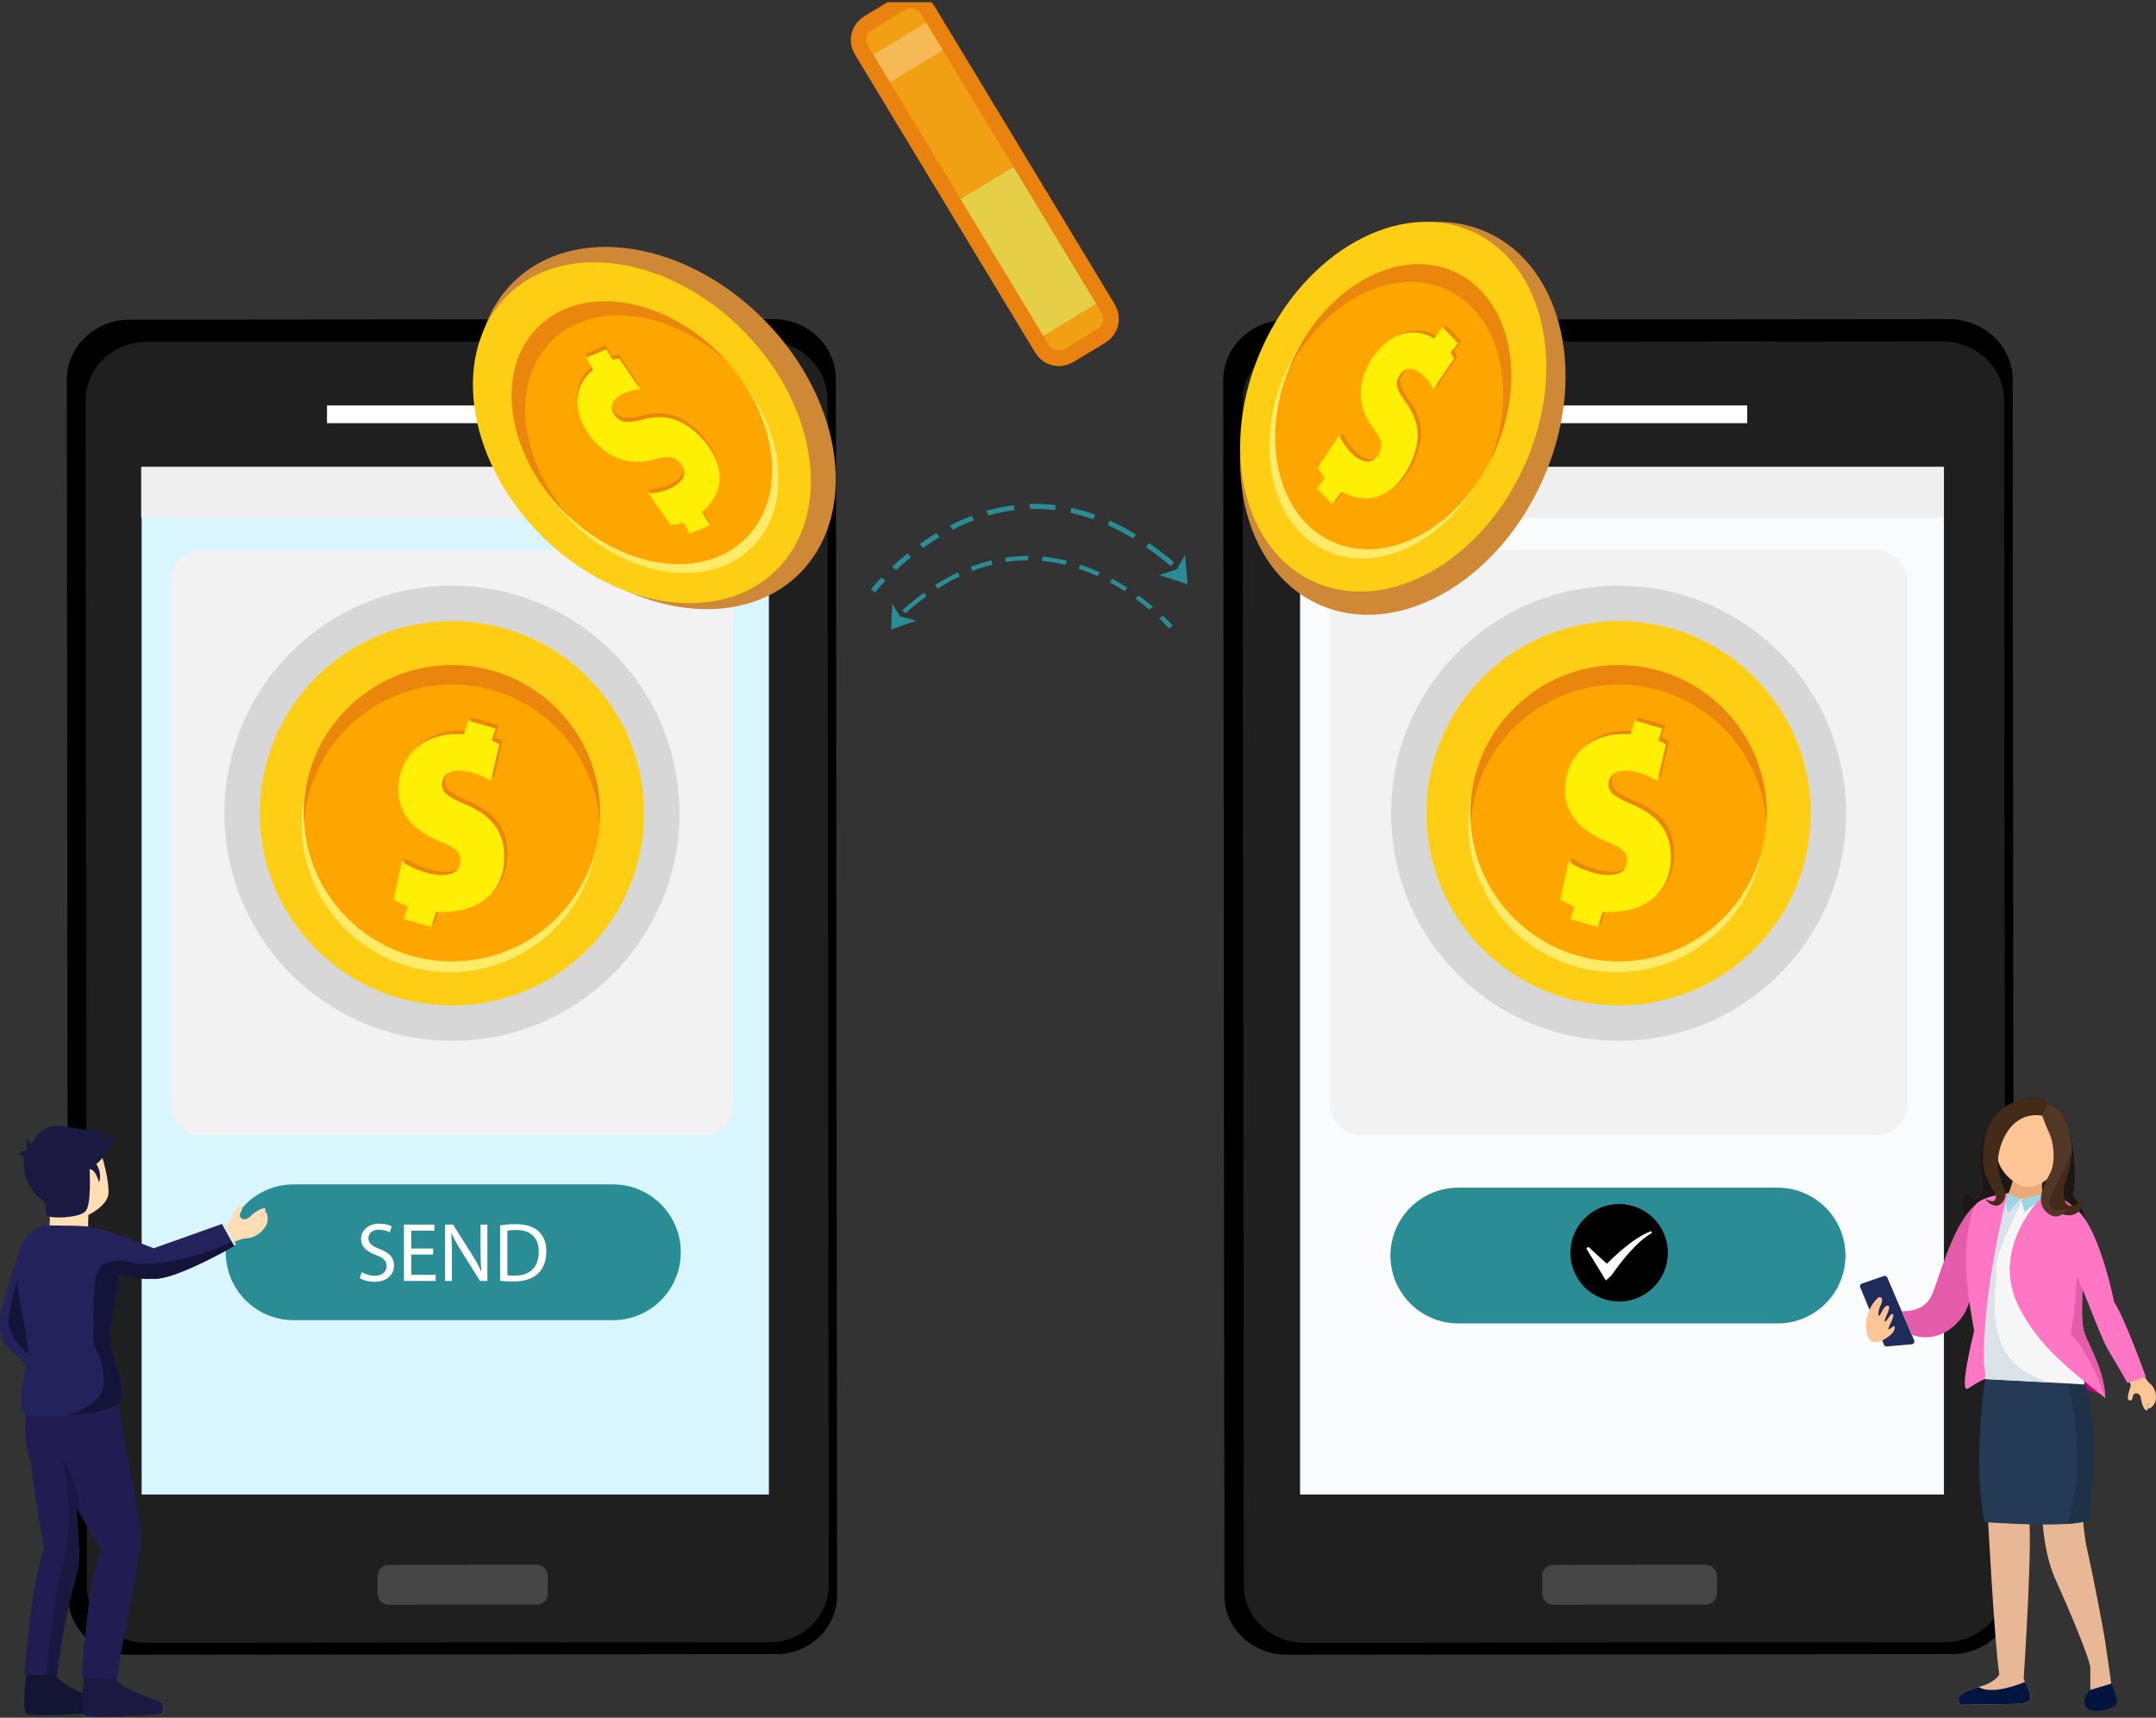 <svg width="659" height="525" viewBox="0 0 659 525" fill="none" xmlns="http://www.w3.org/2000/svg">
<rect x="0" y="0" width="659" height="525" fill="#333333" stroke="none"/>
<g clip-path="url(#clip0_2577_49457)">
<path d="M393.398 505.758L596.467 505.572C607.023 505.564 615.572 497.52 615.56 487.612L615.18 115.932C615.169 105.759 606.379 97.521 595.547 97.533L393.485 97.715C382.653 97.723 373.879 105.98 373.887 116.15L374.266 487.829C374.278 497.738 382.842 505.766 393.394 505.754L393.398 505.758Z" fill="black"/>
<path d="M398.668 502.112L594.477 501.934C604.681 501.926 612.941 494.107 612.933 484.467L612.566 122.222C612.554 112.33 604.056 104.321 593.588 104.329L398.755 104.507C388.282 104.515 379.801 112.543 379.813 122.432L380.18 484.677C380.192 494.313 388.468 502.116 398.672 502.108L398.668 502.112Z" fill="#1F1F1F"/>
<path d="M594.172 142.727H397.379V456.783H594.172V142.727Z" fill="#FAFBFD"/>
<path d="M534.053 123.921H455.535V129.341H534.053V123.921Z" fill="white"/>
<path d="M474.907 490.488L521.308 490.445C523.247 490.445 524.816 488.955 524.816 487.126V481.543C524.808 479.71 523.236 478.229 521.296 478.229L474.895 478.272C472.955 478.272 471.387 479.761 471.387 481.591V487.173C471.395 489.006 472.967 490.488 474.907 490.484V490.488Z" fill="#454545"/>
<path d="M594.023 142.727H397.23V158.309H594.023V142.727Z" fill="#EFEFEF"/>
<path d="M573.495 168.166H415.965C410.744 168.166 406.512 172.399 406.512 177.62V337.483C406.512 342.705 410.744 346.938 415.965 346.938H573.495C578.716 346.938 582.948 342.705 582.948 337.483V177.62C582.948 172.399 578.716 168.166 573.495 168.166Z" fill="#F2F2F2"/>
<path d="M543.901 297.748C571.059 270.587 571.059 226.55 543.901 199.389C516.743 172.227 472.711 172.227 445.553 199.389C418.395 226.55 418.395 270.587 445.553 297.748C472.711 324.909 516.743 324.909 543.901 297.748Z" fill="#D7D7D7"/>
<path d="M536.254 290.102C559.19 267.164 559.19 229.973 536.254 207.035C513.318 184.097 476.132 184.097 453.197 207.035C430.261 229.973 430.261 267.164 453.197 290.102C476.132 313.04 513.318 313.04 536.254 290.102Z" fill="#FDCE14"/>
<path d="M494.065 297.145C519.069 297.145 539.34 276.872 539.34 251.865C539.34 226.857 519.069 206.584 494.065 206.584C469.06 206.584 448.789 226.857 448.789 251.865C448.789 276.872 469.06 297.145 494.065 297.145Z" fill="#FFEB67"/>
<path d="M526.739 280.587C544.42 262.903 544.42 234.233 526.739 216.55C509.058 198.867 480.391 198.867 462.71 216.55C445.029 234.233 445.029 262.903 462.71 280.587C480.391 298.27 509.058 298.27 526.739 280.587Z" fill="#FFA500"/>
<path d="M494.725 209.223C518.731 209.223 538.365 227.915 539.893 251.537C539.957 250.557 540 249.569 540 248.57C540 223.561 519.731 203.289 494.725 203.289C469.719 203.289 449.449 223.561 449.449 248.57C449.449 249.569 449.493 250.553 449.556 251.537C451.085 227.915 470.718 209.223 494.725 209.223Z" fill="#EB860D"/>
<path d="M499.792 244.844C494.356 242.524 492.641 241.221 492.669 238.759C492.701 236.089 494.632 234.512 497.998 234.56C501.822 234.611 505.626 236.373 507.613 237.685L510.201 226.5C509.537 226.101 508.759 225.71 507.89 225.35L509.079 221.692L500.744 219.246L499.393 223.41C498.828 223.367 498.255 223.343 497.67 223.335C486.657 223.181 479.471 230.459 479.36 240.182C479.198 246.38 482.683 252.303 491.836 256.064C497.003 258.166 498.354 259.466 498.322 262.136C498.291 264.807 496.544 266.494 492.353 266.439C488.26 266.384 483.003 264.171 480.474 262.322L477.883 273.938C479.119 274.744 480.605 275.467 482.28 276.059L481.031 279.903L489.367 282.349L490.872 277.719C491.318 277.742 491.768 277.762 492.223 277.766C504.967 277.94 511.603 270.872 511.714 261.149C511.714 253.452 508.218 248.384 499.792 244.848V244.844Z" fill="#EB860D"/>
<path d="M498.796 245.84C493.36 243.521 491.645 242.217 491.673 239.755C491.705 237.085 493.636 235.508 497.002 235.556C500.826 235.607 504.63 237.369 506.617 238.681L509.205 227.496C508.541 227.097 507.763 226.706 506.894 226.346L508.083 222.688L499.748 220.242L498.397 224.406C497.832 224.363 497.259 224.339 496.674 224.331C485.661 224.177 478.475 231.455 478.364 241.178C478.202 247.377 481.686 253.299 490.84 257.06C496.007 259.162 497.358 260.462 497.326 263.133C497.294 265.803 495.548 267.49 491.357 267.435C487.26 267.38 482.006 265.167 479.478 263.318L476.887 274.934C478.123 275.74 479.609 276.463 481.284 277.055L480.035 280.899L488.371 283.345L489.876 278.715C490.322 278.738 490.772 278.758 491.227 278.762C503.971 278.936 510.607 271.868 510.718 262.145C510.718 254.449 507.222 249.38 498.796 245.844V245.84Z" fill="#FFEF04"/>
<path d="M39.423 505.758L237.263 505.572C247.546 505.564 255.873 497.52 255.865 487.612L255.498 115.932C255.486 105.759 246.921 97.521 236.37 97.533L39.514 97.715C28.959 97.723 20.41 105.98 20.422 116.15L20.789 487.829C20.797 497.738 29.144 505.766 39.427 505.754L39.423 505.758Z" fill="black"/>
<path d="M44.553 502.111L235.317 501.933C245.256 501.925 253.307 494.106 253.299 484.466L252.94 122.221C252.932 112.329 244.652 104.32 234.448 104.328L44.636 104.506C34.432 104.514 26.172 112.542 26.18 122.431L26.539 484.676C26.547 494.312 34.614 502.115 44.553 502.107V502.111Z" fill="#1F1F1F"/>
<path d="M235.021 142.727H43.297V456.783H235.021V142.727Z" fill="url(#paint0_linear_2577_49457)"/>
<path d="M176.448 123.921H99.953V129.341H176.448V123.921Z" fill="white"/>
<path d="M118.831 490.488L164.036 490.445C165.924 490.445 167.453 488.955 167.453 487.126V481.543C167.445 479.71 165.912 478.229 164.024 478.229L118.819 478.272C116.931 478.272 115.402 479.761 115.402 481.591V487.173C115.41 489.006 116.943 490.488 118.831 490.484V490.488Z" fill="#454545"/>
<path d="M234.877 142.727H43.152V158.309H234.877V142.727Z" fill="#EFEFEF"/>
<path d="M187.346 362H89.743C78.287 362 69 371.288 69 382.746V382.75C69 394.207 78.287 403.496 89.743 403.496H187.346C198.802 403.496 208.089 394.207 208.089 382.75V382.746C208.089 371.288 198.802 362 187.346 362Z" fill="#2A8D95"/>
<path d="M445.743 363H543.342C554.79 363 564.085 372.296 564.085 383.746C564.085 395.195 554.79 404.492 543.342 404.492H445.743C434.295 404.492 425 395.195 425 383.746C425 372.296 434.295 363 445.743 363Z" fill="#2A8D95"/>
<path d="M110.565 388.804C111.563 389.417 113.018 389.928 114.552 389.928C116.826 389.928 118.156 388.726 118.156 386.987C118.156 385.376 117.235 384.455 114.91 383.561C112.098 382.563 110.359 381.108 110.359 378.678C110.359 375.994 112.582 374 115.932 374C117.695 374 118.975 374.409 119.74 374.843L119.127 376.657C118.565 376.349 117.415 375.838 115.855 375.838C113.503 375.838 112.609 377.243 112.609 378.421C112.609 380.032 113.655 380.824 116.034 381.744C118.948 382.868 120.43 384.276 120.43 386.807C120.43 389.467 118.46 391.766 114.396 391.766C112.734 391.766 110.92 391.279 110 390.666L110.562 388.801L110.565 388.804Z" fill="white"/>
<path d="M132.393 383.436H125.696V389.65H133.161V391.515H123.473V374.284H132.776V376.149H125.696V381.595H132.393V383.436Z" fill="white"/>
<path d="M136.042 391.515V374.284H138.472L143.992 383.003C145.271 385.023 146.266 386.837 147.085 388.601L147.135 388.574C146.932 386.272 146.878 384.177 146.878 381.493V374.284H148.973V391.515H146.723L141.254 382.773C140.053 380.854 138.902 378.887 138.032 377.019L137.955 377.046C138.083 379.219 138.134 381.29 138.134 384.153V391.515H136.039H136.042Z" fill="white"/>
<path d="M152.863 374.514C154.217 374.308 155.828 374.155 157.591 374.155C160.786 374.155 163.063 374.897 164.569 376.304C166.102 377.709 166.999 379.706 166.999 382.491C166.999 385.277 166.129 387.605 164.518 389.189C162.908 390.8 160.248 391.67 156.901 391.67C155.317 391.67 153.987 391.592 152.863 391.464V374.514ZM155.087 389.751C155.649 389.853 156.467 389.88 157.337 389.88C162.092 389.88 164.674 387.22 164.674 382.569C164.701 378.504 162.4 375.922 157.696 375.922C156.545 375.922 155.675 376.023 155.087 376.152V389.751Z" fill="white"/>
<path d="M214.758 168.166H61.526C56.373 168.166 52.195 172.344 52.195 177.498V337.606C52.195 342.76 56.373 346.938 61.526 346.938H214.758C219.911 346.938 224.089 342.76 224.089 337.606V177.498C224.089 172.344 219.911 168.166 214.758 168.166Z" fill="#F2F2F2"/>
<path d="M187.315 297.746C214.473 270.585 214.473 226.548 187.315 199.387C160.157 172.226 116.125 172.226 88.967 199.387C61.809 226.548 61.809 270.585 88.967 297.746C116.125 324.907 160.157 324.907 187.315 297.746Z" fill="#D7D7D7"/>
<path d="M179.672 290.1C202.608 267.162 202.608 229.971 179.672 207.033C156.736 184.095 119.55 184.095 96.615 207.033C73.679 229.971 73.679 267.162 96.615 290.1C119.55 313.038 156.736 313.038 179.672 290.1Z" fill="#FDCE14"/>
<path d="M137.482 297.145C162.487 297.145 182.758 276.872 182.758 251.865C182.758 226.857 162.487 206.584 137.482 206.584C112.478 206.584 92.207 226.857 92.207 251.865C92.207 276.872 112.478 297.145 137.482 297.145Z" fill="#FFEB67"/>
<path d="M170.157 280.585C187.838 262.901 187.838 234.231 170.157 216.548C152.476 198.865 123.809 198.865 106.128 216.548C88.447 234.231 88.447 262.901 106.128 280.585C123.809 298.268 152.476 298.268 170.157 280.585Z" fill="#FFA500"/>
<path d="M138.143 209.223C162.149 209.223 181.783 227.915 183.311 251.537C183.375 250.557 183.418 249.569 183.418 248.57C183.418 223.561 163.149 203.289 138.143 203.289C113.137 203.289 92.867 223.561 92.867 248.57C92.867 249.569 92.911 250.553 92.974 251.537C94.503 227.915 114.136 209.223 138.143 209.223Z" fill="#EB860D"/>
<path d="M143.202 244.844C137.766 242.524 136.052 241.221 136.079 238.759C136.111 236.089 138.043 234.512 141.408 234.56C145.232 234.611 149.037 236.373 151.024 237.685L153.611 226.5C152.947 226.101 152.169 225.71 151.3 225.35L152.489 221.692L144.154 219.246L142.803 223.41C142.238 223.367 141.665 223.343 141.08 223.335C130.067 223.181 122.881 230.459 122.77 240.182C122.608 246.38 126.093 252.303 135.246 256.064C140.413 258.166 141.764 259.466 141.732 262.136C141.701 264.807 139.955 266.494 135.763 266.439C131.671 266.384 126.413 264.171 123.884 262.322L121.293 273.938C122.529 274.744 124.015 275.467 125.69 276.059L124.441 279.903L132.777 282.349L134.282 277.719C134.728 277.742 135.179 277.762 135.633 277.766C148.377 277.94 155.013 270.872 155.124 261.149C155.124 253.452 151.628 248.384 143.202 244.848V244.844Z" fill="#EB860D"/>
<path d="M142.21 245.839C136.774 243.52 135.059 242.216 135.087 239.754C135.119 237.084 137.05 235.507 140.416 235.555C144.24 235.606 148.044 237.368 150.031 238.68L152.619 227.495C151.955 227.096 151.177 226.705 150.308 226.345L151.497 222.687L143.162 220.241L141.811 224.405C141.246 224.362 140.673 224.338 140.088 224.33C129.075 224.176 121.889 231.454 121.778 241.177C121.616 247.376 125.101 253.298 134.254 257.059C139.421 259.161 140.772 260.461 140.74 263.132C140.709 265.802 138.962 267.489 134.771 267.434C130.675 267.379 125.42 265.166 122.892 263.317L120.301 274.933C121.537 275.739 123.023 276.462 124.698 277.054L123.449 280.898L131.785 283.344L133.29 278.714C133.736 278.737 134.186 278.757 134.641 278.761C147.385 278.935 154.021 271.867 154.132 262.144C154.132 254.448 150.636 249.379 142.21 245.843V245.839Z" fill="#FFEF04"/>
<path d="M320.526 105.343L265.363 14.126C264.312 12.388 264.869 10.124 266.607 9.073L276.476 3.103C278.214 2.052 280.477 2.61 281.528 4.348L336.691 95.565C337.742 97.303 337.185 99.567 335.447 100.618L325.579 106.588C323.841 107.639 321.577 107.082 320.526 105.343Z" stroke="#EA820F" stroke-width="9.55" stroke-miterlimit="10"/>
<path d="M320.526 105.343L265.363 14.126C264.312 12.388 264.869 10.124 266.607 9.073L276.476 3.103C278.214 2.052 280.477 2.61 281.528 4.348L336.691 95.565C337.742 97.303 337.185 99.567 335.447 100.618L325.579 106.588C323.841 107.639 321.577 107.082 320.526 105.343Z" fill="#F1A013"/>
<path opacity="0.83" d="M309.777 51.061L293.613 60.84L318.889 102.629L335.053 92.851L309.777 51.061Z" fill="#E2D754"/>
<path opacity="0.28" d="M283.089 6.929L266.926 16.708L272.027 25.142L288.191 15.364L283.089 6.929Z" fill="white"/>
<path d="M471.339 147.116C485.551 115.71 478.023 81.628 454.525 70.992C431.027 60.356 400.457 77.194 386.245 108.601C372.033 140.008 379.561 174.09 403.059 184.725C426.557 195.361 457.127 178.523 471.339 147.116Z" fill="#CF8835"/>
<path d="M459.671 145.684C470.628 121.472 464.824 95.197 446.709 86.997C428.593 78.798 405.026 91.779 394.069 115.991C383.113 140.204 388.916 166.479 407.032 174.678C425.147 182.878 448.715 169.897 459.671 145.684Z" fill="#CF8835"/>
<path d="M461.597 142.705C472.554 118.492 466.75 92.217 448.635 84.018C430.519 75.818 406.951 88.799 395.995 113.012C385.038 137.224 390.842 163.5 408.957 171.699C427.073 179.898 450.64 166.917 461.597 142.705Z" fill="#CF8835"/>
<path d="M446.042 89.773C463.435 97.647 469.467 122.177 460.223 145.551C460.701 144.622 461.164 143.678 461.602 142.714C472.56 118.503 466.757 92.226 448.641 84.028C430.524 75.83 406.956 88.809 396.002 113.019C395.563 113.987 395.164 114.955 394.781 115.927C406.241 93.558 428.652 81.899 446.045 89.773H446.042Z" fill="#CF8835"/>
<path d="M434.101 125.923C431.178 121.897 430.506 120.068 431.604 117.697C432.797 115.121 434.887 114.228 437.305 115.378C440.05 116.682 442.033 119.637 442.902 121.557L449.677 111.573C449.373 110.969 448.978 110.337 448.508 109.704L450.969 106.552L446.003 101.451L443.199 105.039C442.807 104.813 442.405 104.6 441.986 104.402C434.073 100.641 425.683 105.331 421.341 114.71C418.509 120.656 418.437 127.535 423.419 134.18C426.24 137.91 426.65 139.612 425.457 142.188C424.264 144.764 422.258 145.823 419.247 144.397C416.304 142.998 413.468 139.138 412.449 136.515L405.484 146.91C406.025 148.095 406.788 149.28 407.74 150.406L405.152 153.717L410.122 158.817L413.239 154.831C413.551 155.001 413.871 155.167 414.195 155.321C423.352 159.671 431.257 155.001 435.598 145.622C438.968 138.17 438.66 132.114 434.105 125.927L434.101 125.923Z" fill="#CF8835"/>
<path d="M432.945 126.559C430.021 122.533 429.35 120.704 430.448 118.334C431.641 115.758 433.731 114.865 436.148 116.015C438.894 117.318 440.877 120.274 441.746 122.194L448.521 112.21C448.217 111.605 447.822 110.973 447.352 110.341L449.813 107.188L444.847 102.088L442.042 105.675C441.651 105.45 441.248 105.237 440.83 105.039C432.917 101.278 424.526 105.968 420.185 115.347C417.352 121.293 417.281 128.171 422.263 134.817C425.083 138.546 425.494 140.249 424.301 142.825C423.108 145.401 421.101 146.46 418.091 145.034C415.148 143.635 412.312 139.775 411.292 137.152L404.328 147.546C404.869 148.732 405.632 149.917 406.584 151.043L403.996 154.354L408.966 159.454L412.083 155.468C412.395 155.638 412.715 155.804 413.039 155.958C422.196 160.307 430.1 155.638 434.442 146.258C437.811 138.807 437.503 132.75 432.948 126.563L432.945 126.559Z" fill="#CF8835"/>
<path d="M465.891 142.434C479.264 112.88 472.181 80.809 450.071 70.802C427.96 60.794 399.194 76.639 385.821 106.193C372.447 135.747 379.53 167.818 401.641 177.826C423.751 187.833 452.517 171.988 465.891 142.434Z" fill="#FDCE14"/>
<path d="M454.913 141.083C465.223 118.3 459.762 93.576 442.715 85.86C425.669 78.145 403.493 90.36 393.183 113.143C382.873 135.926 388.334 160.65 405.38 168.366C422.427 176.081 444.603 163.866 454.913 141.083Z" fill="#FFEB67"/>
<path d="M456.721 138.283C467.031 115.5 461.57 90.776 444.524 83.061C427.478 75.345 405.301 87.56 394.992 110.343C384.682 133.126 390.143 157.85 407.189 165.566C424.235 173.281 446.412 161.066 456.721 138.283Z" fill="#FFA500"/>
<path d="M442.09 88.477C458.456 95.885 464.133 118.969 455.434 140.964C455.881 140.091 456.319 139.202 456.73 138.293C467.04 115.509 461.581 90.784 444.535 83.068C427.489 75.352 405.312 87.568 395.001 110.349C394.59 111.257 394.211 112.17 393.852 113.083C404.632 92.033 425.723 81.061 442.09 88.469V88.477Z" fill="#EB860D"/>
<path d="M430.855 122.493C428.106 118.704 427.474 116.986 428.509 114.754C429.631 112.332 431.598 111.49 433.873 112.573C436.457 113.801 438.325 116.579 439.139 118.384L445.515 108.989C445.227 108.42 444.859 107.828 444.413 107.231L446.732 104.268L442.059 99.468L439.42 102.842C439.052 102.628 438.673 102.427 438.278 102.241C430.831 98.705 422.935 103.114 418.85 111.941C416.183 117.535 416.116 124.01 420.805 130.261C423.46 133.769 423.843 135.373 422.721 137.795C421.599 140.221 419.711 141.216 416.879 139.873C414.11 138.557 411.439 134.923 410.479 132.457L403.925 142.24C404.435 143.358 405.15 144.472 406.047 145.531L403.609 148.648L408.283 153.448L411.218 149.695C411.514 149.853 411.81 150.011 412.119 150.157C420.734 154.25 428.173 149.857 432.258 141.031C435.43 134.018 435.137 128.321 430.851 122.497L430.855 122.493Z" fill="#EB860D"/>
<path d="M429.761 123.094C427.012 119.305 426.38 117.586 427.415 115.354C428.537 112.932 430.504 112.091 432.78 113.173C435.363 114.402 437.232 117.179 438.045 118.985L444.421 109.59C444.133 109.021 443.766 108.428 443.319 107.832L445.638 104.869L440.965 100.068L438.326 103.442C437.959 103.229 437.579 103.028 437.184 102.842C429.738 99.306 421.841 103.715 417.756 112.541C415.09 118.136 415.023 124.611 419.712 130.861C422.366 134.37 422.75 135.974 421.628 138.395C420.506 140.821 418.617 141.817 415.785 140.474C413.016 139.158 410.345 135.523 409.385 133.058L402.832 142.84C403.341 143.958 404.056 145.072 404.953 146.131L402.516 149.248L407.189 154.049L410.124 150.295C410.42 150.453 410.717 150.611 411.025 150.758C419.641 154.851 427.079 150.457 431.164 141.631C434.336 134.618 434.044 128.921 429.758 123.098L429.761 123.094Z" fill="#FFEF04"/>
<path d="M244.048 175.615C262.555 157.648 258.094 123.03 234.085 98.295C210.075 73.56 175.61 68.073 157.103 86.041C138.596 104.009 143.057 138.626 167.066 163.361C191.076 188.096 225.541 193.583 244.048 175.615Z" fill="#CF8835"/>
<path d="M236.152 168.233C250.419 154.381 246.98 127.693 228.47 108.624C209.961 89.555 183.39 85.325 169.122 99.177C154.855 113.029 158.294 139.716 176.804 158.786C195.313 177.855 221.884 182.084 236.152 168.233Z" fill="#CF8835"/>
<path d="M234.089 165.356C248.356 151.504 244.917 124.816 226.408 105.747C207.898 86.678 181.327 82.448 167.06 96.3C152.793 110.152 156.232 136.84 174.741 155.909C193.251 174.978 219.822 179.208 234.089 165.356Z" fill="#CF8835"/>
<path d="M171.459 100.839C185.159 87.54 210.193 90.918 228.55 108.089C227.859 107.306 227.156 106.528 226.417 105.766C207.91 86.695 181.339 82.463 167.071 96.315C152.802 110.167 156.239 136.855 174.746 155.925C175.485 156.688 176.239 157.415 177.002 158.13C160.39 139.269 157.76 114.141 171.459 100.843V100.839Z" fill="#CF8835"/>
<path d="M200.71 125.2C195.895 126.444 193.947 126.397 192.142 124.508C190.182 122.454 190.119 120.182 192.075 118.353C194.295 116.275 197.771 115.512 199.873 115.409L193.07 105.445C192.395 105.509 191.664 105.643 190.901 105.848L188.871 102.403L182.305 105.157L184.616 109.08C184.261 109.361 183.917 109.657 183.577 109.977C177.178 115.963 178.465 125.488 185.596 132.967C190.091 137.783 196.463 140.371 204.467 138.17C208.97 136.91 210.705 137.155 212.664 139.209C214.623 141.264 214.876 143.52 212.443 145.795C210.065 148.02 205.431 149.244 202.618 149.233L209.737 159.525C211.04 159.457 212.423 159.181 213.818 158.707L215.947 162.33L222.512 159.576L219.945 155.214C220.217 154.985 220.486 154.748 220.75 154.503C228.153 147.577 226.708 138.51 219.573 131.035C213.877 125.168 208.129 123.236 200.702 125.208L200.71 125.2Z" fill="#CF8835"/>
<path d="M200.878 126.511C196.063 127.756 194.115 127.708 192.31 125.82C190.35 123.765 190.287 121.494 192.243 119.664C194.463 117.586 197.939 116.824 200.041 116.721L193.238 106.757C192.562 106.82 191.832 106.955 191.069 107.16L189.043 103.715L182.477 106.469L184.788 110.392C184.433 110.672 184.089 110.969 183.749 111.289C177.35 117.274 178.637 126.8 185.768 134.279C190.263 139.095 196.635 141.682 204.639 139.482C209.142 138.221 210.877 138.466 212.836 140.521C214.795 142.575 215.044 144.831 212.615 147.107C210.237 149.331 205.603 150.556 202.79 150.544L209.909 160.836C211.212 160.769 212.595 160.492 213.989 160.018L216.119 163.641L222.684 160.887L220.116 156.526C220.389 156.297 220.658 156.06 220.922 155.815C228.325 148.889 226.88 139.822 219.745 132.347C214.049 126.48 208.301 124.548 200.874 126.519L200.878 126.511Z" fill="#CF8835"/>
<path d="M237.109 174.406C254.523 157.499 250.324 124.925 227.731 101.649C205.138 78.373 172.706 73.21 155.292 90.116C137.879 107.023 142.077 139.597 164.67 162.874C187.263 186.15 219.695 191.313 237.109 174.406Z" fill="#FDCE14"/>
<path d="M229.681 167.459C243.107 154.425 239.871 129.312 222.454 111.369C205.037 93.425 180.034 89.445 166.609 102.48C153.184 115.514 156.42 140.626 173.837 158.57C191.254 176.513 216.256 180.493 229.681 167.459Z" fill="#FFEB67"/>
<path d="M227.736 164.751C241.161 151.717 237.925 126.604 220.509 108.661C203.092 90.717 178.089 86.737 164.664 99.772C151.239 112.806 154.475 137.918 171.892 155.862C189.308 173.805 214.311 177.785 227.736 164.751Z" fill="#FFA500"/>
<path d="M168.796 104.043C181.686 91.531 205.242 94.711 222.518 110.862C221.87 110.123 221.202 109.392 220.511 108.677C203.093 90.733 178.091 86.75 164.668 99.784C151.241 112.818 154.476 137.929 171.893 155.874C172.589 156.589 173.3 157.276 174.019 157.948C158.387 140.201 155.914 116.555 168.804 104.043H168.796Z" fill="#EB860D"/>
<path d="M196.329 126.966C191.798 128.135 189.965 128.092 188.266 126.314C186.422 124.382 186.362 122.245 188.203 120.522C190.293 118.566 193.564 117.847 195.543 117.752L189.14 108.377C188.504 108.436 187.816 108.563 187.101 108.756L185.193 105.513L179.015 108.104L181.187 111.795C180.856 112.059 180.528 112.34 180.212 112.636C174.191 118.27 175.4 127.23 182.112 134.267C186.343 138.799 192.339 141.232 199.873 139.162C204.112 137.977 205.743 138.206 207.584 140.138C209.429 142.07 209.662 144.191 207.375 146.337C205.139 148.431 200.777 149.584 198.131 149.572L204.827 159.256C206.051 159.193 207.351 158.932 208.666 158.486L210.673 161.895L216.852 159.303L214.434 155.198C214.691 154.981 214.943 154.76 215.192 154.531C222.157 148.012 220.798 139.482 214.086 132.446C208.726 126.926 203.317 125.105 196.329 126.962V126.966Z" fill="#EB860D"/>
<path d="M196.486 128.198C191.954 129.368 190.121 129.324 188.423 127.546C186.578 125.614 186.519 123.477 188.36 121.754C190.449 119.799 193.72 119.08 195.699 118.985L189.296 109.609C188.66 109.669 187.972 109.795 187.257 109.989L185.349 106.745L179.171 109.337L181.344 113.027C181.012 113.292 180.684 113.572 180.368 113.868C174.348 119.502 175.556 128.463 182.268 135.499C186.499 140.031 192.496 142.465 200.029 140.394C204.268 139.209 205.899 139.438 207.74 141.37C209.585 143.302 209.818 145.424 207.531 147.569C205.295 149.663 200.934 150.817 198.287 150.805L204.983 160.488C206.207 160.425 207.507 160.164 208.823 159.718L210.829 163.128L217.008 160.536L214.59 156.431C214.847 156.214 215.1 155.992 215.349 155.763C222.313 149.244 220.954 140.714 214.243 133.678C208.882 128.159 203.474 126.337 196.486 128.194V128.198Z" fill="#FFEF04"/>
<path d="M494.898 368C486.67 368 480 374.671 480 382.9C480 391.129 486.67 397.8 494.898 397.8C503.127 397.8 509.797 391.129 509.797 382.9C509.797 374.671 503.127 368 494.898 368Z" fill="black"/>
<path d="M504.69 376.287C503.214 376.825 501.838 377.59 500.516 378.426C499.19 379.262 497.949 380.211 496.73 381.186C495.511 382.163 494.345 383.2 493.203 384.263C492.506 384.917 491.829 385.579 491.159 386.256L485.498 381.072L484.863 381.595L489.888 389.786L490.854 391.363L492.611 389.754C493.417 388.549 494.33 387.319 495.247 386.138C496.173 384.953 497.128 383.79 498.14 382.677C499.151 381.567 500.19 380.474 501.317 379.487C502.442 378.499 503.625 377.569 504.936 376.84L504.692 376.287H504.69Z" fill="white"/>
<path d="M354.301 175.739L363.001 178.588L362.216 169.57L359.745 174.016L354.301 175.739Z" fill="#2A8D95"/>
<path d="M351.177 165.953L350.285 167.208C352.798 168.954 355.303 170.876 357.792 173.011L358.856 171.884C356.309 169.702 353.747 167.736 351.173 165.949L351.177 165.953Z" fill="#2A8D95"/>
<path d="M314.929 155.548C317.465 155.484 319.996 155.602 322.524 155.92L322.718 154.408C320.015 154.069 317.305 153.941 314.594 154.025L314.929 155.548Z" fill="#2A8D95"/>
<path d="M302.133 157.554C304.699 156.82 307.371 156.248 310.151 155.903L309.819 154.4C306.933 154.762 304.161 155.365 301.504 156.133L302.133 157.551V157.554Z" fill="#2A8D95"/>
<path d="M297.023 157.633C294.678 158.523 292.44 159.534 290.32 160.631L291.258 161.886C293.283 160.847 295.414 159.886 297.648 159.044L297.023 157.633Z" fill="#2A8D95"/>
<path d="M282.189 167.442C283.74 166.332 285.395 165.229 287.156 164.167L286.226 162.918C284.415 164.011 282.715 165.148 281.121 166.291L282.189 167.442Z" fill="#2A8D95"/>
<path d="M273.892 174.263C275.234 173.004 276.771 171.647 278.49 170.256L277.426 169.109C275.646 170.547 274.06 171.952 272.676 173.251L273.892 174.263Z" fill="#2A8D95"/>
<path d="M269.405 176.506C267.354 178.668 266.229 180.1 266.188 180.157L267.491 181.068C267.533 181.01 268.624 179.616 270.622 177.515L269.405 176.503V176.506Z" fill="#2A8D95"/>
<path d="M327.433 155.219L327.238 156.738C329.549 157.246 331.852 157.895 334.151 158.721L334.753 157.31C332.32 156.433 329.88 155.75 327.433 155.219Z" fill="#2A8D95"/>
<path d="M339.173 159.098L338.57 160.509C341.167 161.676 343.755 163.036 346.333 164.61L347.225 163.351C344.552 161.717 341.868 160.306 339.173 159.098Z" fill="#2A8D95"/>
<path d="M279.997 189.709L272.383 192.399L272.726 184.59L275.097 188.366L279.997 189.709Z" fill="#2A8D95"/>
<path d="M282.385 181.176L283.224 182.238C281.058 183.812 278.912 185.537 276.78 187.449L275.789 186.505C277.966 184.553 280.166 182.786 282.381 181.176H282.385Z" fill="#2A8D95"/>
<path d="M314.177 171.235C311.923 171.245 309.678 171.414 307.447 171.756L307.215 170.454C309.602 170.091 312.003 169.909 314.417 169.912L314.177 171.239V171.235Z" fill="#2A8D95"/>
<path d="M325.62 172.64C323.314 172.075 320.916 171.649 318.434 171.425L318.67 170.119C321.247 170.356 323.733 170.806 326.124 171.402L325.62 172.643V172.64Z" fill="#2A8D95"/>
<path d="M330.164 172.572C332.283 173.279 334.308 174.095 336.233 174.988L335.448 176.098C333.61 175.256 331.677 174.477 329.664 173.807L330.164 172.572Z" fill="#2A8D95"/>
<path d="M343.717 180.663C342.294 179.742 340.781 178.832 339.176 177.962L339.954 176.859C341.604 177.756 343.16 178.693 344.616 179.641L343.713 180.663H343.717Z" fill="#2A8D95"/>
<path d="M351.349 186.34C350.11 185.288 348.692 184.154 347.109 182.997L348.009 181.979C349.645 183.176 351.109 184.347 352.39 185.433L351.349 186.34Z" fill="#2A8D95"/>
<path d="M355.424 188.16C357.33 189.974 358.382 191.182 358.424 191.233L357.299 192.055C357.257 192.007 356.236 190.83 354.383 189.067L355.424 188.164V188.16Z" fill="#2A8D95"/>
<path d="M303.061 171.283L303.294 172.593C301.262 173.09 299.241 173.713 297.232 174.484L296.645 173.28C298.772 172.457 300.911 171.804 303.065 171.283H303.061Z" fill="#2A8D95"/>
<path d="M292.789 174.937L293.38 176.142C291.119 177.218 288.874 178.459 286.647 179.887L285.805 178.821C288.115 177.339 290.445 176.05 292.793 174.934L292.789 174.937Z" fill="#2A8D95"/>
<path d="M8.136 510.861C8.136 510.861 6.339 522.813 8.31 523.864C10.281 524.914 31.313 523.441 31.313 523.441C31.313 523.441 33.387 520.493 30.413 519.419C27.442 518.344 17.613 515.101 16.669 511.075L8.133 510.861H8.136Z" fill="#141433"/>
<path d="M25.902 511.308C25.902 511.308 24.105 523.259 26.076 524.31C28.047 525.361 49.079 523.887 49.079 523.887C49.079 523.887 51.153 520.94 48.178 519.865C45.208 518.791 35.379 515.547 34.435 511.521L25.898 511.308H25.902Z" fill="#1B1941"/>
<path d="M14.69 415.942C14.69 415.942 15.875 418.017 17.482 419.684C19.09 421.351 22.942 422.015 19.197 424.824C15.424 427.657 14.512 424.69 14.053 423.477C13.358 421.651 14.535 422.525 13.331 421.272C12.126 420.024 11.363 417.542 11.363 417.542L14.694 415.938L14.69 415.942Z" fill="#FBDDB8"/>
<path d="M17.457 418.155C17.457 418.155 10.532 407.041 7.996 404.793C7.996 404.793 14.313 394.074 14.724 389.005C15.135 383.932 8.494 373.526 6.12 381.838C3.742 390.155 -1.722 402.979 0.542 408.609C2.805 414.239 9.146 415.776 12.681 422.528L17.461 418.151L17.457 418.155Z" fill="#14143A"/>
<path d="M14.198 421.137L12.678 422.528C9.142 415.776 2.802 414.239 0.538 408.609C-1.726 402.979 3.738 390.151 6.116 381.838C6.961 378.879 8.348 378.299 9.762 378.998C7.506 381.803 2.632 399.594 2.64 403.675C2.647 407.76 5.472 410.711 8.293 413.663C10.299 415.76 12.871 419.277 14.194 421.134L14.198 421.137Z" fill="#23225B"/>
<path d="M31.334 353.922C31.334 353.922 33.281 360.504 33.182 364.498C33.084 368.497 27.012 371.341 27.012 371.341L26.925 374.838L15.117 374.541C15.117 374.541 15.346 372.649 15.184 371.843C15.022 371.041 24.215 354.202 31.334 353.918V353.922Z" fill="#FFDDB5"/>
<path d="M17.494 512.082L7.504 511.833C7.504 511.833 9.151 485.88 13.473 472.988C13.473 472.988 10.364 457.414 9.613 447.394C9.613 447.394 6.741 442.322 8.065 429.359L36.065 429.059C36.065 429.059 42.236 462.206 43.085 468.227C43.934 474.248 36.164 505.049 35.967 513.042L24.977 512.765C24.977 512.765 26.727 482.814 30.945 473.92C30.945 473.92 26.15 465.801 23.278 460.733C23.278 460.733 24.878 476.769 23.803 479.744C22.729 482.715 18.257 501.6 17.494 512.082Z" fill="#211D52"/>
<path d="M33.618 407.002C34.768 401.032 36.016 393.446 36.016 393.446C36.016 393.446 36.242 391.23 36.273 391.23C36.273 391.21 36.131 388.82 36.131 388.8C36.202 377.88 29.352 376.9 29.352 376.9C29.352 376.9 29.36 376.896 29.364 376.892L27.424 374.854L13.436 374.502C13.436 374.502 6.392 376.327 5.168 385.292C3.943 394.26 9.565 409.4 8.415 415.369C7.265 421.339 4.717 430.786 7.838 432.109C10.963 433.433 31.967 432.959 36.064 429.059C40.16 425.164 32.469 412.971 33.615 407.002H33.618Z" fill="#23225B"/>
<path d="M33.619 407.002C34.575 402.036 35.599 395.963 35.914 394.059C35.922 393.924 35.93 393.786 35.938 393.656C35.946 393.545 35.95 393.438 35.954 393.332C36.061 391.313 36.12 389.705 36.14 388.974C36.136 388.875 36.128 388.8 36.128 388.796C36.136 387.571 36.045 386.489 35.899 385.501C30.178 385.308 30.941 387.528 30.941 387.528C30.941 387.528 29.416 388.828 29.167 391.167C28.227 399.942 28.642 403.533 28.515 408.586C28.389 413.643 31.952 413.73 31.723 422.829C31.601 427.74 25.987 430.742 20.844 432.469C23.546 432.303 26.24 432.042 28.685 431.683C32.039 431.086 34.824 430.225 36.061 429.051C40.157 425.156 32.466 412.964 33.611 406.994L33.619 407.002Z" fill="#14143A"/>
<path d="M23.803 479.745C24.878 476.774 23.278 460.733 23.278 460.733C23.562 461.239 23.87 461.776 24.191 462.333C24.838 454.428 19.146 446.135 19.146 446.135C22.717 463.222 20.445 474.162 18.245 482.107C16.049 490.052 14.133 511.999 14.133 511.999L17.495 512.082C18.257 501.605 22.729 482.72 23.803 479.745Z" fill="#1A1841"/>
<path d="M35.63 346.562C34.093 348.023 30.099 347.925 30.099 347.925C32.122 346.976 32.173 344.977 32.173 344.977C29.127 346.901 23.692 344.266 17.699 344.116C11.706 343.966 9.557 349.912 9.557 349.912C8.581 348.889 8.609 347.889 8.609 347.889C7.558 349.865 8.51 351.887 8.51 351.887C7.535 350.864 5.488 352.812 5.488 352.812C6.488 352.836 7.46 353.863 7.46 353.863C6.31 359.833 10.667 365.443 12.642 366.49C14.614 367.541 13.543 370.512 14.515 371.535C15.491 372.558 23.992 372.274 26.042 370.322C28.088 368.374 27.366 357.355 27.366 357.355C29.364 357.407 30.261 361.429 30.261 361.429C31.332 358.466 29.459 355.822 29.447 355.807C33.963 351.899 35.63 346.566 35.63 346.566V346.562Z" fill="#1B1941"/>
<path d="M67.621 374.806C67.621 374.806 69.991 374.185 70.454 373.04C70.872 372.009 70.742 372.376 70.892 371.922C70.943 371.768 71.066 371.467 71.066 371.467C71.066 371.467 72.196 368.642 73.136 368.567C74.08 368.492 74.372 369.283 73.507 370.665C72.642 372.044 74.522 373.664 76.411 371.858C78.303 370.049 81.033 368.607 81.179 369.662C81.325 370.721 79.492 371.949 79.492 371.949C79.492 371.949 79.551 372.048 79.998 371.704C80.444 371.361 81.195 370.088 81.361 370.456C81.526 370.819 82.755 373.099 80.468 375.793C78.18 378.492 75.775 378.429 74.791 378.539C73.807 378.65 70.493 379.815 69.746 380.7C69.746 380.7 66.207 376.216 67.617 374.806H67.621Z" fill="#FFDDB5"/>
<path d="M66.023 375.288L68.465 374.166L72.143 380.314L69.847 381.641L66.023 375.288Z" fill="#DEEBF4"/>
<path d="M22.031 377.398C22.031 377.398 26.432 373.814 33.527 376.43C40.713 379.081 46.982 381.522 46.982 381.522L67.832 374.091L71.569 380.851C71.569 380.851 52.508 391.838 46.433 390.787C43.648 391.162 27.688 390.669 22.031 377.398Z" fill="#23225B"/>
<path d="M70.79 379.443C64.734 382.817 47.957 388.175 39.057 385.559C39.057 385.559 34.533 384.39 30.496 386.997C37.054 390.905 44.599 391.035 46.432 390.786C47.139 390.909 48.024 390.865 49.031 390.699C56.683 389.431 71.572 380.85 71.572 380.85L70.794 379.443H70.79Z" fill="#14143A"/>
<path d="M607.527 462.246C607.527 462.246 609.672 502.987 611.102 511.719C611.102 511.719 610.245 514.03 605.188 515.507C600.132 516.985 597.177 518.463 599.18 520.865C599.18 520.865 618.256 521.327 619.785 520.217C621.31 519.107 620.737 517.352 618.544 513.196C618.544 513.196 621.693 466.359 619.88 462.246H607.527Z" fill="#E8B795"/>
<path d="M624.141 462.246C624.141 462.246 624.425 474.209 628.146 482.431C631.868 490.653 638.927 507.191 638.927 509.87V516.523C638.927 516.523 643.122 519.296 645.319 514.583C645.319 514.583 644.367 507.467 643.505 501.924C642.648 496.381 639.31 479.381 638.07 474.118C636.829 468.852 636.545 462.246 636.545 462.246H624.145H624.141Z" fill="#E8B795"/>
<path d="M604.76 515.633C599.972 517.067 597.234 518.529 599.178 520.864C599.178 520.864 618.254 521.326 619.783 520.216C621.201 519.185 620.806 517.597 618.985 514.045C618.977 514.045 609.386 518.347 604.76 515.633Z" fill="#01153E"/>
<path d="M638.923 516.519C638.923 516.519 636.063 518.992 637.565 521.623C639.066 524.255 646.007 522.37 646.864 520.956C647.721 519.545 645.315 514.579 645.315 514.579L638.923 516.519Z" fill="#01153E"/>
<path d="M625.493 338.032C625.493 338.032 629.041 336.195 631.739 343.353C634.441 350.512 634.579 361.666 633.607 365.466C633.607 365.466 641.453 373.913 635.041 379.433C635.041 379.433 626.208 388.725 625.627 391.115C625.398 390.554 621.61 383.731 615.467 383.348C609.324 382.969 594.19 367.066 602.261 364.597C602.261 364.597 601.661 367.169 604.414 366.549C607.167 365.932 605.433 356.447 605.461 353.092C605.488 349.738 607.507 341.473 613.381 337.964C619.256 334.456 626.019 334.705 625.489 338.032H625.493Z" fill="#1C1715"/>
<path d="M615.469 360.105C615.469 360.105 614.201 364.83 613.368 365.462C613.368 365.462 612.53 367.643 614.995 373.803C617.456 379.962 623.694 376.525 624.689 374.842C625.685 373.159 627.889 369.943 625.878 366.742C625.878 366.742 623.125 364.743 624.563 360.401C624.563 360.401 615.904 358.655 615.469 360.105Z" fill="#EBA97A"/>
<path d="M625.639 360.512C625.639 360.512 621.463 363.752 618.054 362.499C614.641 361.251 611.615 357.948 610.683 354.645C609.747 351.342 611.268 344.713 613.563 342.354C615.858 339.995 624.391 338.447 626.785 341.52C629.179 344.594 630.111 356.984 625.643 360.516L625.639 360.512Z" fill="#FDC596"/>
<path d="M633.333 418.98C633.333 418.98 642.411 423.872 642.913 426.333L632.906 423.133L633.333 418.98Z" fill="#BF027C"/>
<path d="M606.704 421.647C606.704 421.647 602.892 448.26 606.593 465.221C606.593 465.221 633.401 467.248 638.434 464.554C638.434 464.554 642.688 438.079 636.936 421.786L606.708 421.647H606.704Z" fill="#253A55"/>
<path d="M631.982 421.762L636.932 421.785C642.684 438.079 638.429 464.553 638.429 464.553C637.24 465.189 634.83 465.561 631.852 465.758C637.678 448.647 633.728 428.81 631.978 421.762H631.982Z" fill="#1D3249"/>
<path d="M624.478 365.158C624.478 365.158 617.015 368.425 613.401 364.699C613.401 364.699 597.753 380.376 606.634 421.5C606.634 421.5 636.475 423.041 637.068 423.144C637.66 423.247 634.926 414.227 631.434 411.722C627.97 409.237 607.941 397.697 624.557 365.813C624.671 365.596 624.651 365.474 624.478 365.158Z" fill="#F6F6F6"/>
<path d="M627.279 422.559C603.659 417.198 610.959 393.043 610.154 388.199C609.482 384.173 616.15 370.855 618.418 366.477C616.601 366.493 614.736 366.074 613.397 364.695C613.397 364.695 597.749 380.372 606.63 421.497C606.63 421.497 618.489 422.109 627.405 422.587C627.361 422.579 627.322 422.567 627.279 422.555V422.559Z" fill="#DCE2EA"/>
<path d="M624.697 365.067C624.697 365.067 626.657 365.273 629.347 366.083C630.429 366.415 637.733 369.081 637.236 380.697C636.698 393.237 635.557 403.809 637.362 408.116C639.167 412.426 643.28 419.585 643.505 427.309C634.194 419.802 622.939 411.739 616.777 398.784C608.208 380.768 624.701 365.067 624.701 365.067H624.697Z" fill="#FF77C4"/>
<path d="M631.406 367.051C633.903 368.604 637.593 372.325 637.233 380.693C636.696 393.233 635.554 403.805 637.36 408.112C639.165 412.422 643.277 419.581 643.502 427.305C643.502 427.305 639.473 414.414 632.907 407.669C632.907 407.669 638.177 380.547 631.406 367.047V367.051Z" fill="#E55DAA"/>
<path d="M650.317 421.473C650.317 421.473 651.502 422.962 651.206 423.879C650.937 424.705 651.048 424.42 650.91 424.768C650.862 424.886 650.787 425.127 650.787 425.127C650.787 425.127 650.048 427.383 650.605 427.869C651.166 428.359 651.763 428.011 651.925 426.763C652.087 425.514 654.117 425.404 654.39 427.395C654.659 429.386 655.65 431.547 656.29 430.971C656.93 430.394 656.397 428.782 656.397 428.782C656.397 428.782 656.484 428.75 656.594 429.169C656.701 429.588 656.523 430.714 656.815 430.572C657.108 430.425 659.067 429.611 659.004 426.893C658.941 424.175 657.38 423.085 656.812 422.555C656.243 422.026 654.738 419.762 654.718 418.869C654.718 418.869 650.151 419.952 650.321 421.473H650.317Z" fill="#FCC596"/>
<path d="M630.718 368.295C630.718 368.295 627.815 377.109 632.251 384.956C636.687 392.802 641.586 407.953 644.446 412.698C647.31 417.439 650.265 422.67 650.265 422.67L655.898 420.794C655.898 420.794 649.099 401.972 646.192 397.985C646.192 397.985 640.235 367.094 630.714 368.295H630.718Z" fill="#FF77C4"/>
<path d="M625.465 365.06L618.848 370.535L617.789 366.636L623.098 365.139L625.465 365.06Z" fill="#9CD6E2"/>
<path d="M613.654 364.699L617.537 366.481L613.867 370.705C613.867 370.705 612.085 366.382 613.654 364.699Z" fill="#9CD6E2"/>
<path d="M569.124 392.305L575.784 390.005C576.219 389.855 576.697 390.065 576.878 390.491L585.075 409.641C585.312 410.19 584.941 410.811 584.345 410.862L576.744 411.53C576.361 411.565 576.001 411.344 575.855 410.992L568.598 393.474C568.405 393.008 568.646 392.471 569.124 392.309V392.305Z" fill="#1E2B5B"/>
<path d="M574.057 396.634C574.495 396.231 575.198 396.5 575.25 397.093C575.293 397.571 575.23 398.167 574.894 398.811C574.061 400.4 573.985 402.213 574.365 402.213C574.744 402.213 575.803 398.811 577.086 399.076C578.37 399.341 575.728 403.347 576.103 403.876C576.482 404.406 577.916 401.079 578.6 401.684C579.279 402.288 577.011 405.765 577.241 406.219C577.466 406.673 578.979 404.781 579.129 405.465C579.279 406.144 578.912 407.507 576.64 408.941C576.64 408.941 573.235 411.359 571.572 409.546C569.996 407.827 569.3 401.012 574.061 396.634H574.057Z" fill="#FDC596"/>
<path d="M590.166 396.445C587.594 401.34 581.27 400.747 581.27 400.747L584.371 407.993C593.393 411.126 599.086 403.335 599.086 403.335C604.984 397.575 607.101 366.45 607.101 366.45C597.727 369.022 592.737 391.554 590.166 396.445Z" fill="#E55DAA"/>
<path d="M601.378 377.239C601.378 377.239 601.848 374.252 602.86 370.317C603.152 369.187 603.903 367.84 604.95 367.196C607.217 365.798 610.851 365.102 613.656 364.699C613.656 364.699 605.874 394.358 606.403 416.949C606.783 418.936 606.948 420.659 606.632 421.5C606.632 421.5 604.78 422.231 601.596 424.361C598.676 426.317 602.729 409.573 603.413 406.799C601.528 396.022 600.272 388.452 601.374 377.239H601.378Z" fill="#FF77C4"/>
<path d="M630.377 371.116C630.377 371.116 633.798 372.439 635.745 369.8C637.689 367.157 634.426 365.569 634.426 365.569C634.426 365.569 636.547 368.243 633.454 368.575C630.361 368.911 630.341 363.716 631.428 360.847C634.568 352.57 632.747 347.122 631.293 344.159C629.84 341.192 627.256 339.019 627.256 339.019L625.486 338.031L624.262 341.038C624.262 341.038 626.49 344.443 627.62 347.58C628.749 350.721 629.227 354.755 626.585 359.954C623.942 365.154 623.278 370.262 630.377 371.112V371.116Z" fill="#442B19"/>
<path d="M624.268 341.038L625.493 338.032C625.493 338.032 629.036 336.195 631.738 343.353C632.667 345.811 633.152 348.762 633.35 351.729C632.137 356.178 628.7 361.306 626.828 365.664C624.466 371.163 631.695 369.694 631.695 369.694C631.695 369.694 629.289 373.771 625.666 370.63C621.684 367.177 625.157 361.48 626.678 358.497C628.199 355.514 627.942 349.864 626.484 346.652C625.026 343.44 624.268 341.038 624.268 341.038Z" fill="#513826"/>
<path d="M624.266 341.038C624.266 341.038 616.176 338.893 612.115 348.691C608.054 358.485 613.885 362.997 612.858 366.019C611.831 369.038 609.077 369.472 606.711 366.367C606.711 366.367 609.618 368.244 610.053 366.126C610.483 364.008 605.656 360.907 606.095 352.828C606.249 349.991 606.707 347.549 607.24 345.57C608.485 342.65 610.456 339.719 613.383 337.968C619.257 334.46 626.02 334.709 625.491 338.036L624.266 341.042V341.038Z" fill="#442B19"/>
</g>
<defs>
<linearGradient id="paint0_linear_2577_49457" x1="139.161" y1="0.686" x2="139.161" y2="0.686" gradientUnits="userSpaceOnUse">
<stop stop-color="#FDFDFD"/>
<stop offset="0.48" stop-color="#FBFCFD"/>
<stop offset="0.65" stop-color="#F4FAFD"/>
<stop offset="0.77" stop-color="#E8F8FD"/>
<stop offset="0.87" stop-color="#D7F4FE"/>
<stop offset="0.96" stop-color="#C1EFFE"/>
<stop offset="1" stop-color="#B4ECFF"/>
</linearGradient>
<clipPath id="clip0_2577_49457">
<rect width="659" height="524" fill="white" transform="translate(0 0.686)"/>
</clipPath>
</defs>
</svg>
